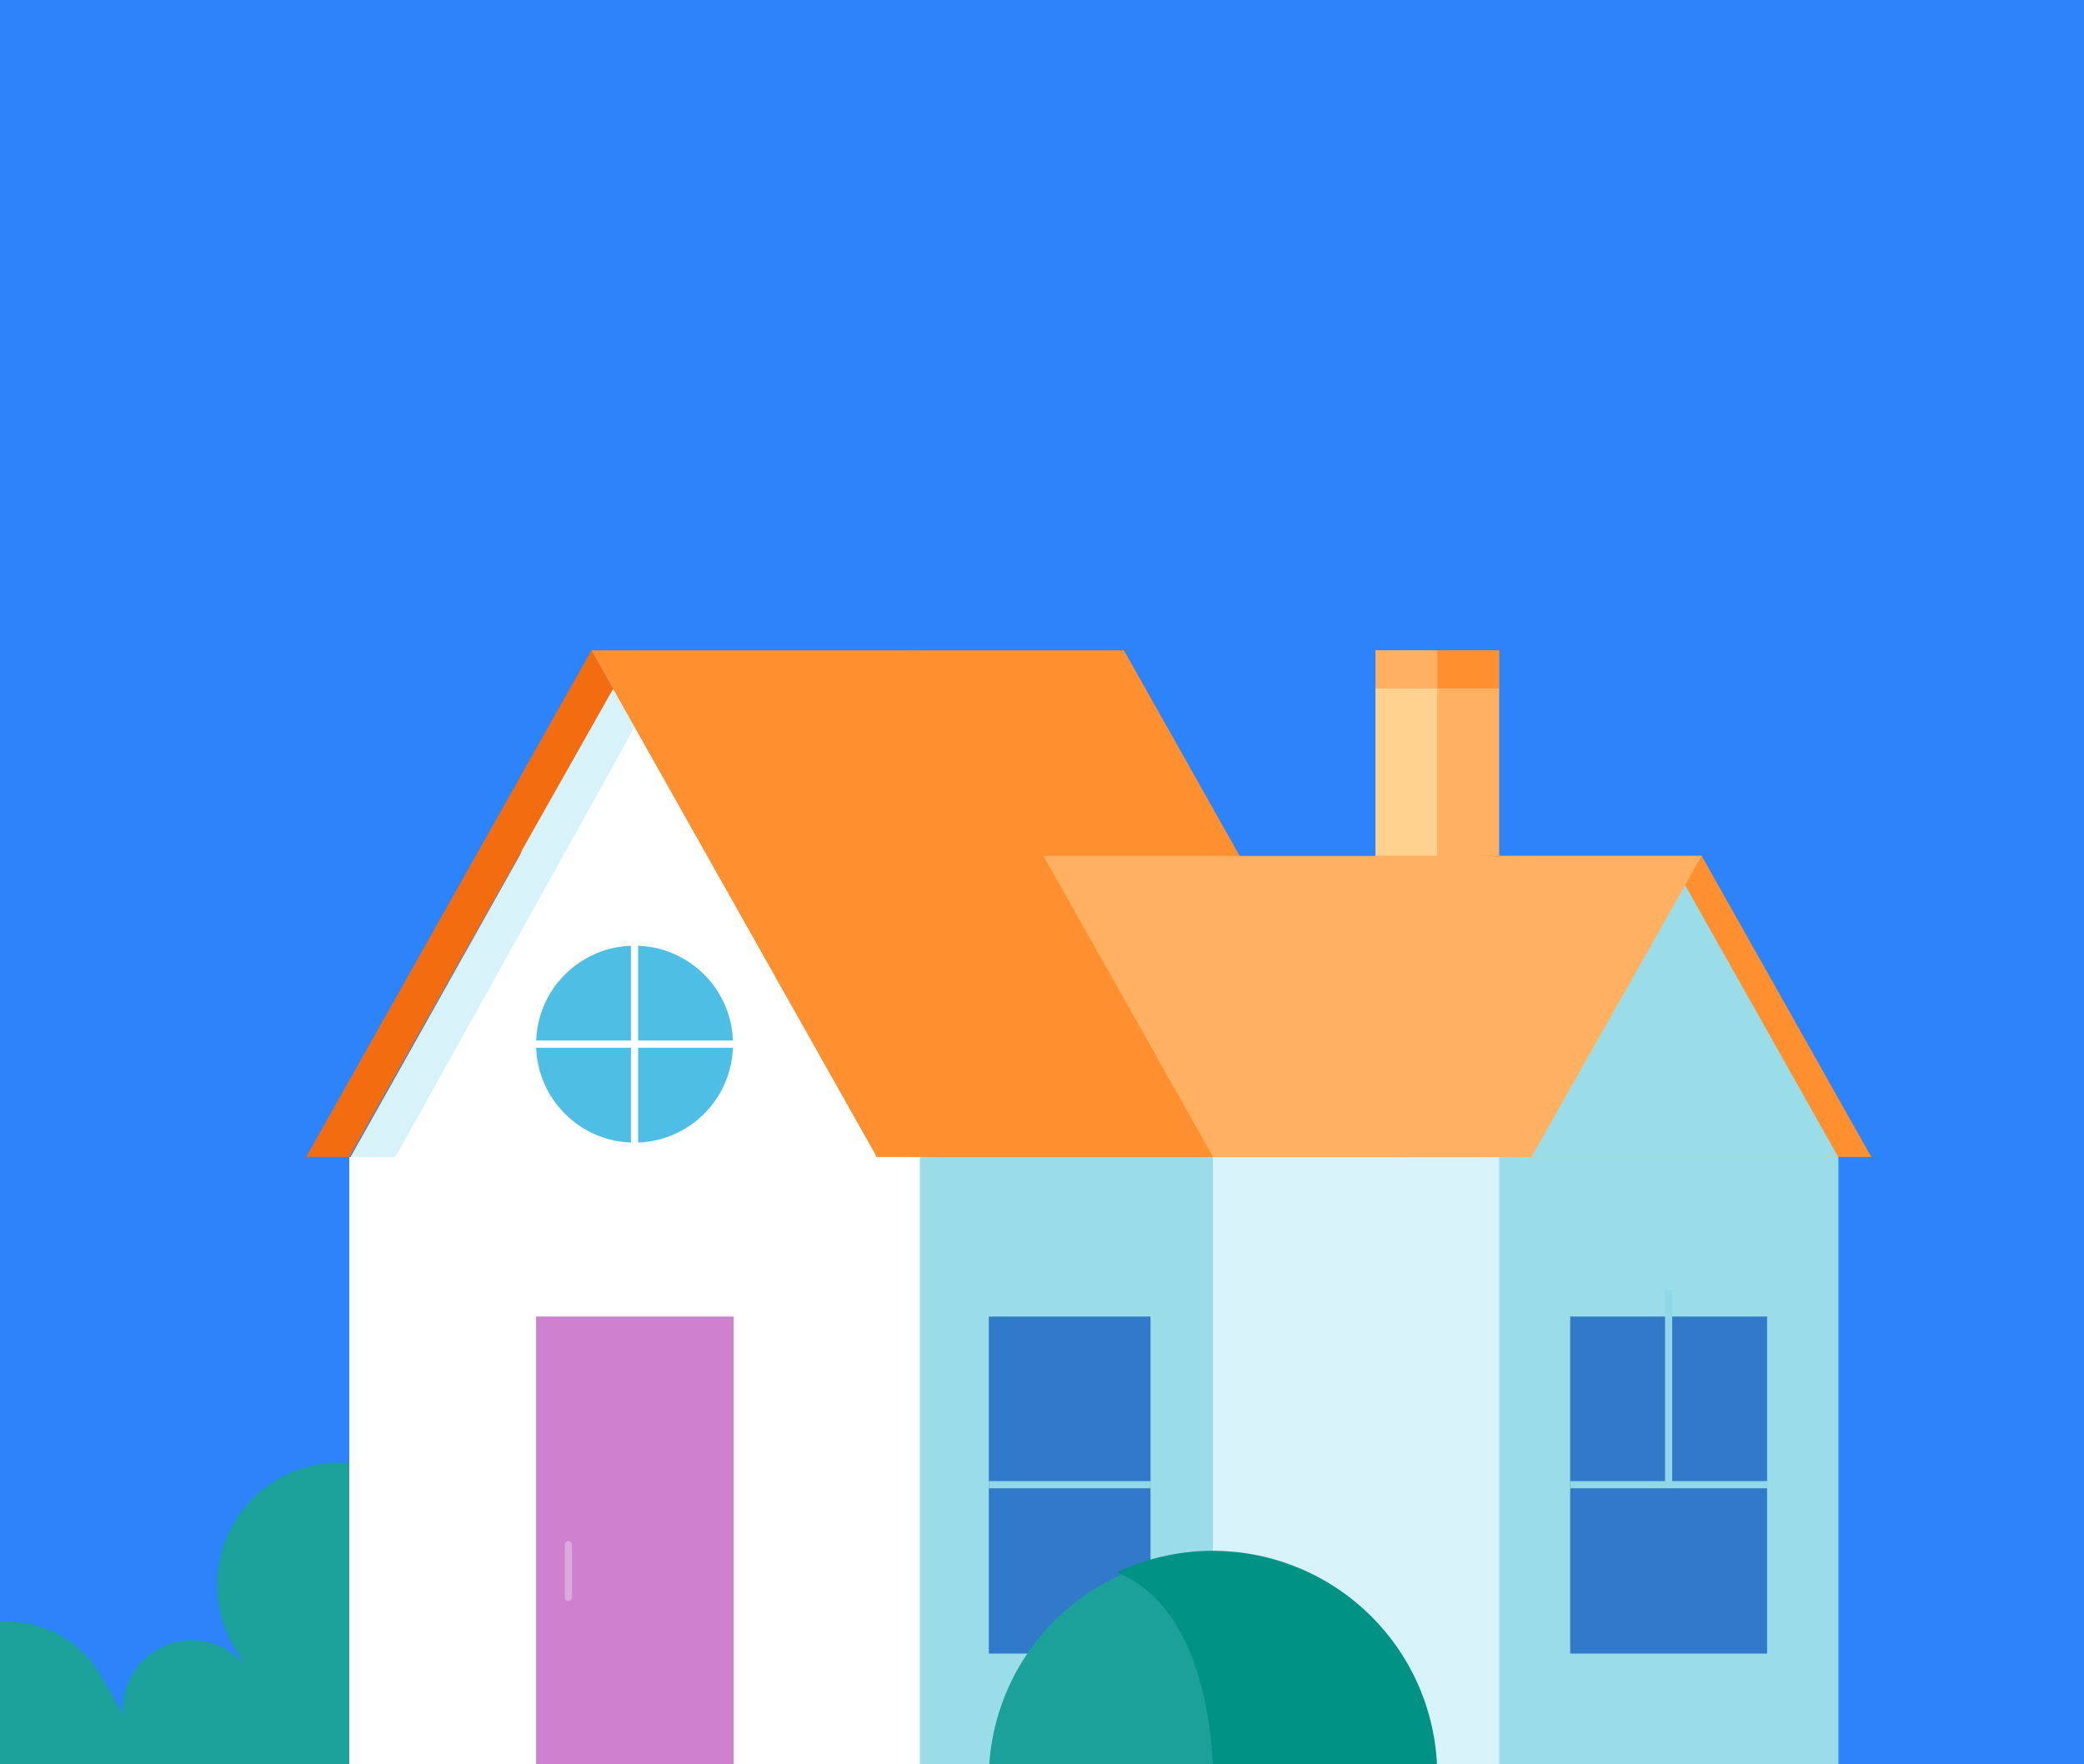 <svg xmlns="http://www.w3.org/2000/svg" xmlns:xlink="http://www.w3.org/1999/xlink" width="378" height="320" viewBox="0 0 378 320"><rect x="0" y="0" width="378" height="320" fill="#333333" stroke="none"/><defs><clipPath id="a"><rect width="378" height="321.702" transform="translate(0 0)" fill="#0077b3"/></clipPath><clipPath id="c"><rect width="378" height="320"/></clipPath></defs><g id="b" clip-path="url(#c)"><rect width="378" height="320" fill="#fff"/><g transform="translate(0 -1)" clip-path="url(#a)"><g transform="translate(0 -206.78)"><g transform="translate(0)"><rect width="378" height="577.428" fill="#2c83fa"/><g transform="translate(0 528.939)"><rect width="378" height="48.488" fill="#2c4a7a"/></g></g><g transform="translate(249.48 325.732)"><rect width="22.419" height="58.134" fill="#ffb061"/></g><g transform="translate(0 473.011)"><path d="M0,419.6H107.013L80.292,373.33a22.147,22.147,0,0,0-38.321,22.159l2.216,3.91a12.54,12.54,0,0,0-21.9,9.124l-4.041-7.039A19.512,19.512,0,0,0,0,391.839V419.6Z" transform="translate(0 -362.892)" fill="#1ba199"/></g><g transform="translate(260.69 332.64)"><rect width="11.21" height="30.37" fill="#ffb061"/></g><g transform="translate(249.48 363.01)"><rect width="11.21" height="22.289" fill="#ffd18f"/></g><g transform="translate(249.48 332.64)"><rect width="11.21" height="30.37" fill="#ffd18f"/></g><g transform="translate(260.69 325.732)"><rect width="11.21" height="6.908" fill="#ff8f2f"/></g><g transform="translate(249.48 325.732)"><rect width="11.21" height="6.908" fill="#ffb061"/></g><g transform="translate(268.771 363.01)"><rect width="39.886" height="54.745" fill="#ff8f2f"/></g><g transform="translate(277.765 363.01)"><path d="M243.992,278.5,213.1,333.114h61.653Z" transform="translate(-213.1 -278.5)" fill="#ff8f2f"/></g><g transform="translate(63.348 417.625)"><path d="M318.674,320.4H48.6V432.5H164.607l41.319-15.9,40.016,15.9h72.732Z" transform="translate(-48.6 -320.4)" fill="#fff"/></g><g transform="translate(166.841 417.625)"><path d="M181.181,422.981,140.513,432.5H128V320.4h53.181Z" transform="translate(-128 -320.4)" fill="#9adde8"/></g><g transform="translate(179.355 446.561)"><rect width="29.328" height="61.132" fill="#3179c9"/></g><g transform="translate(271.899 417.625)"><rect width="61.523" height="112.097" fill="#9adde8"/></g><g transform="translate(271.899 363.01)"><path d="M239.361,278.5,208.6,333.114h61.523Z" transform="translate(-208.6 -278.5)" fill="#9adde8"/></g><g transform="translate(63.608 325.732)"><path d="M100.677,249.9,48.8,341.793l39.1,6.126,64.39-6.126Z" transform="translate(-48.8 -249.9)" fill="#fff"/></g><g transform="translate(179.354 489.825)"><path d="M218.935,415.688a40.675,40.675,0,0,0-81.335,0Z" transform="translate(-137.6 -375.791)" fill="#1ba199"/></g><g transform="translate(97.237 446.561)"><rect width="35.845" height="83.16" fill="#ce80ce"/></g><g transform="translate(284.803 446.561)"><rect width="35.714" height="61.132" fill="#3179c9"/></g><g transform="translate(97.237 379.303)"><circle cx="17.857" cy="17.857" r="17.857" fill="#4ebee5"/></g><g transform="translate(284.803 476.41)"><rect width="35.845" height="1.303" fill="#90d8e8"/></g><g transform="translate(94.761 396.509)"><rect width="43.535" height="1.303" fill="#fff"/></g><g transform="translate(114.443 371.743)"><rect width="1.303" height="45.881" fill="#fff"/></g><g transform="translate(102.451 487.229)"><path d="M79.252,384.749a.616.616,0,0,1-.652-.652v-9.646a.652.652,0,0,1,1.3,0V384.1C79.773,384.488,79.512,384.749,79.252,384.749Z" transform="translate(-78.6 -373.8)" fill="#dda8da"/></g><g transform="translate(302.009 441.739)"><rect width="1.303" height="35.323" fill="#90d8e8"/></g><g transform="translate(220.022 417.625)"><path d="M220.677,432.5h-11.21L168.8,417.507V320.4h51.877Z" transform="translate(-168.8 -320.4)" fill="#d7f2f8"/></g><g transform="translate(63.608 332.77)"><path d="M48.8,340.154h8.081l43.4-77.946-3.91-6.908Z" transform="translate(-48.8 -255.3)" fill="#d7f2f8"/></g><g transform="translate(179.355 476.41)"><rect width="29.328" height="1.303" fill="#90d8e8"/></g><g transform="translate(107.274 325.732)"><path d="M153.729,314.551,82.3,249.9l51.747,91.893h96.586L178.886,249.9H139.912l4.692,5.474" transform="translate(-82.3 -249.9)" fill="#ff8f2f"/></g><g transform="translate(189.261 363.01)"><path d="M208.939,278.5H145.2l30.761,54.614H233.7L264.6,278.5Z" transform="translate(-145.2 -278.5)" fill="#ffb061"/></g><g transform="translate(202.556 489.054)"><path d="M172.866,375.2a40.676,40.676,0,0,0-17.466,3.91c17.857,7.039,17.466,36.757,17.466,36.757h40.668A40.72,40.72,0,0,0,172.866,375.2Z" transform="translate(-155.4 -375.2)" fill="#009285"/></g><g transform="translate(107.274 325.732)"><path d="M127.4,283.529l14.729,7.821,12.252,23.592-20.334,26.851L82.3,249.9h57.612l16.554,3.519,2.477,77.816-21.377-5.344-26.33-59.177" transform="translate(-82.3 -249.9)" fill="#ff8f2f"/></g><g transform="translate(55.527 325.732)"><path d="M94.347,249.9,42.6,341.793h7.821l47.837-84.854Z" transform="translate(-42.6 -249.9)" fill="#f36c0f"/></g><g transform="translate(71.69 332.77)"><path d="M94.494,255.3l3.91,6.908L55,340.154l23.071-55.788Z" transform="translate(-55 -255.3)" fill="#d7f2f9"/></g><g transform="translate(109.62 339.679)"><path d="M89.574,260.6,133.5,338.546l-49.4-68.04Z" transform="translate(-84.1 -260.6)" fill="#fff"/></g></g></g></g></svg>